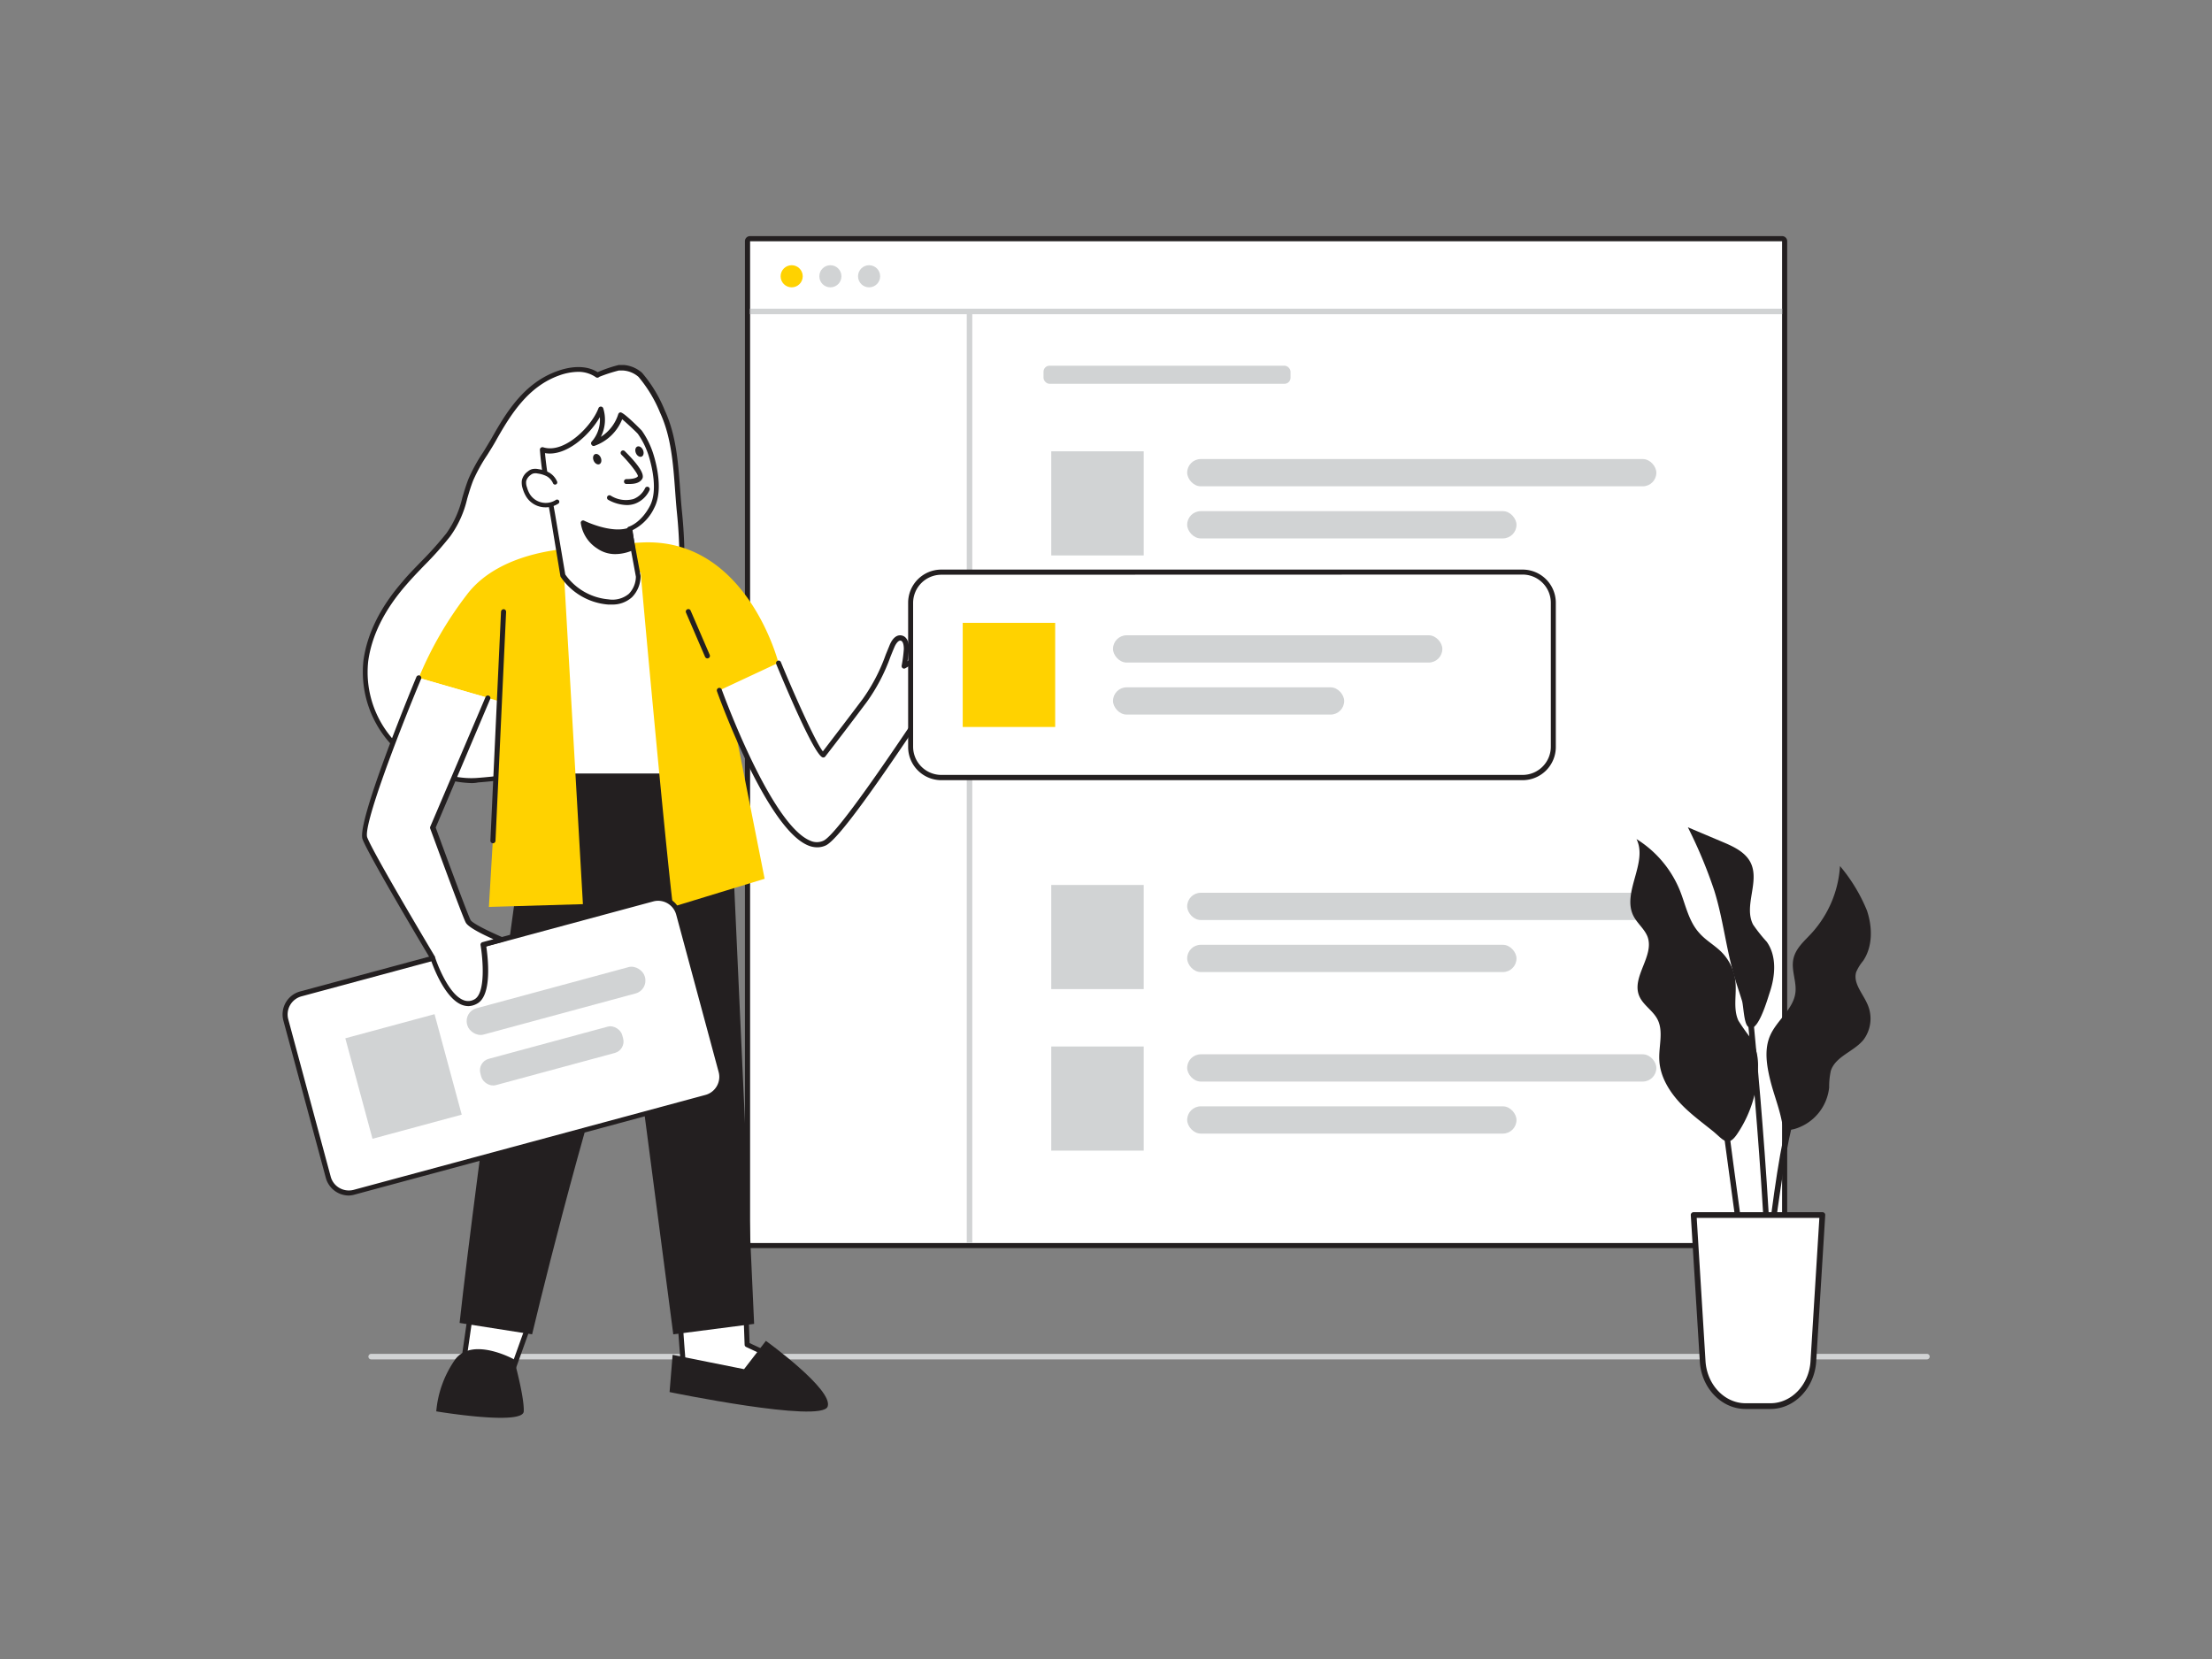 <svg viewBox="0 0 400 300" xmlns="http://www.w3.org/2000/svg"><rect x="0" y="0" width="400" height="300" fill="#808080" stroke="none"/><path d="m135.62 43.61h186.65v181.17h-186.65z" fill="#fff"/><path d="m322.27 43.61v181.18h-186.65v-181.18zm0-.91h-186.65a.91.91 0 0 0 -.91.91v181.18a.91.91 0 0 0 .91.91h186.65a.91.91 0 0 0 .91-.91v-181.18a.91.91 0 0 0 -.91-.91z" fill="#231f20"/><g fill="#d1d3d4"><rect height="3.27" rx="1.09" width="44.67" x="188.7" y="66.13"/><path d="m190.1 81.61h16.72v18.83h-16.72z"/><rect height="4.93" rx="2.46" width="84.84" x="214.68" y="83.01"/><rect height="4.93" rx="2.46" width="59.55" x="214.68" y="92.43"/><path d="m190.1 160.03h16.72v18.83h-16.72z"/><rect height="4.93" rx="2.46" width="84.84" x="214.68" y="161.44"/><rect height="4.93" rx="2.46" width="59.55" x="214.68" y="170.85"/><path d="m190.1 189.24h16.72v18.83h-16.72z"/><rect height="4.93" rx="2.46" width="84.84" x="214.68" y="190.65"/><rect height="4.93" rx="2.46" width="59.55" x="214.68" y="200.06"/></g><circle cx="143.16" cy="49.96" fill="#ffd200" r="2"/><circle cx="150.16" cy="49.96" fill="#d1d3d4" r="2"/><circle cx="157.16" cy="49.96" fill="#d1d3d4" r="2"/><path d="m174.82 56.32h1v168.47h-1z" fill="#d1d3d4"/><path d="m135.62 55.82h186.65v1h-186.65z" fill="#d1d3d4"/><path d="m348.45 245.82h-281.33a.5.5 0 0 1 -.5-.5.5.5 0 0 1 .5-.5h281.33a.5.5 0 0 1 .5.5.51.51 0 0 1 -.5.5z" fill="#d1d3d4"/><path d="m317.89 193.28a9.87 9.87 0 0 0 -1.13-5.33 39.12 39.12 0 0 1 -2.4-3.38c-1-2.17-.3-4.71-.54-7.09a8.83 8.83 0 0 0 -2.49-5.29c-1.25-1.26-2.85-2.12-4-3.43-2-2.16-2.51-5.18-3.61-7.87a19.67 19.67 0 0 0 -7.79-9.16c2.12 4.27-2.72 9.7-.53 13.94.7 1.35 2 2.33 2.54 3.75 1.23 3.44-2.87 7.17-1.56 10.57.65 1.71 2.48 2.69 3.33 4.31 1.14 2.18.24 4.82.34 7.28.12 3.39 2.19 6.42 4.64 8.77 1.53 1.46 3.23 2.73 4.88 4.05 2 1.58 2.8 3.24 4.54.7a21.82 21.82 0 0 0 3.78-11.82z" fill="#231f20"/><path d="m320.09 195.22c-.63-2.62-1.08-5.47 0-7.94 1.21-2.8 4.23-4.78 4.58-7.81.23-2-.78-4-.38-6s2-3.29 3.32-4.74a19.84 19.84 0 0 0 5.12-12.12 30.15 30.15 0 0 1 4.88 8.06c1 3 1.06 6.49-.71 9.1a8.2 8.2 0 0 0 -1.24 2c-.59 1.93 1.06 3.73 1.91 5.56a6.4 6.4 0 0 1 -.57 6.67c-1.73 2.16-5.08 3-5.93 5.64a13.49 13.49 0 0 0 -.3 3 8.77 8.77 0 0 1 -6.31 7.53c-2.05.49-2-.32-2.38-2-.54-2.39-1.43-4.63-1.99-6.95z" fill="#231f20"/><path d="m313.56 176.35c-1.45-5-2-10.31-3.57-15.32a85.12 85.12 0 0 0 -4.77-11.43l6.25 2.64c2 .84 4.17 1.84 5.12 3.8 1.65 3.41-1.31 7.78.42 11.15a28.08 28.08 0 0 0 2.47 3.11c1.84 2.59 1.56 6.14.55 9.15-.43 1.29-2.33 8-4 6.13-.68-.75-.74-3.52-1-4.54-.48-1.57-1.03-3.12-1.47-4.69z" fill="#231f20"/><path d="m317 243.32c-1.25-8.24-5.15-37.28-5.19-37.57l1-.14c0 .29 3.94 29.33 5.19 37.56z" fill="#231f20"/><path d="m318.41 251.1h-1c.07-9.78 4.14-47.15 6.49-49.72l.74.68c-1.56 1.7-6.14 35.64-6.23 49.04z" fill="#231f20"/><path d="m320.53 249.24-1-.05c.93-21.09-3.54-65.4-3.59-65.84l1-.1c.06.44 4.52 44.82 3.59 65.99z" fill="#231f20"/><path d="m306.27 219.71h23.27l-1.63 26.44c-.28 4.57-3.67 8.12-7.75 8.12h-4.51c-4.08 0-7.47-3.55-7.75-8.12z" fill="#fff"/><path d="m320.16 254.79h-4.51c-4.34 0-8-3.79-8.27-8.61l-1.63-26.44a.49.49 0 0 1 .14-.38.53.53 0 0 1 .38-.16h23.27a.53.53 0 0 1 .38.16.49.49 0 0 1 .14.38l-1.63 26.44c-.3 4.82-3.93 8.61-8.27 8.61zm-13.34-34.56 1.59 25.89c.26 4.28 3.45 7.63 7.24 7.63h4.51c3.79 0 7-3.35 7.24-7.63l1.6-25.89z" fill="#231f20"/><path d="m123 237.7c-.14.88.74 11.15.74 11.15s12.56 2.16 12.63 1.33 3.8-4.66 3.8-4.66l-5.06-2.36-.45-12.4z" fill="#fff"/><path d="m135.36 250.8a97.56 97.56 0 0 1 -11.69-1.5.47.47 0 0 1 -.38-.42c-.09-1-.89-10.34-.74-11.25a.45.45 0 0 1 .21-.32l11.67-6.94a.45.45 0 0 1 .45 0 .49.49 0 0 1 .24.39l.43 12.11 4.82 2.25a.43.43 0 0 1 .25.33.46.46 0 0 1 -.12.4c-1.69 1.74-3.58 3.91-3.68 4.39a.54.54 0 0 1 -.22.38 2.48 2.48 0 0 1 -1.24.18zm-11.19-2.34c5.16.87 10.76 1.61 11.81 1.43a22.06 22.06 0 0 1 3.42-4.23l-4.49-2.09a.46.46 0 0 1 -.26-.4l-.42-11.62-10.79 6.45c-.02 1.2.41 6.76.73 10.46z" fill="#231f20"/><path d="m84.94 238.59-1.83 12.68h8.32l4.87-13.57z" fill="#fff"/><path d="m91.43 251.73h-8.32a.48.48 0 0 1 -.35-.16.47.47 0 0 1 -.1-.36l1.83-12.69a.46.46 0 0 1 .41-.39l11.36-.89a.46.46 0 0 1 .4.18.45.45 0 0 1 .07.43l-4.87 13.58a.46.46 0 0 1 -.43.3zm-7.79-.91h7.47l4.52-12.61-10.29.8z" fill="#231f20"/><path d="m112.75 66.54a6.24 6.24 0 0 0 -.85-.05 19.47 19.47 0 0 0 -3.9 1.29c-2-1.4-4.77-1.14-7.08-.31-5.74 2-8.89 7-11.72 12.09-1.27 2.29-3.12 4.72-4.06 7.12-1.43 3.62-1.59 6.73-4.12 10-2.39 3.11-5.34 5.74-7.91 8.71-3.48 4-6.3 8.83-7 14.11-1.52 11.3 9.27 22.41 20.24 21.58s22.85-3.66 29.55-12.41c7.4-9.65 8.13-24.37 7-36-.62-6.09-.46-12.59-3.07-18.26a26.36 26.36 0 0 0 -4-6.65 5 5 0 0 0 -3.08-1.22z" fill="#fff"/><path d="m85.24 141.61a19.79 19.79 0 0 1 -14-6.47 19.3 19.3 0 0 1 -5.52-15.67c.65-4.81 3-9.64 7.12-14.35 1-1.22 2.19-2.4 3.29-3.55a62.64 62.64 0 0 0 4.6-5.14 18.13 18.13 0 0 0 2.87-6.43c.33-1.1.66-2.24 1.13-3.43a29.76 29.76 0 0 1 2.6-4.73c.54-.85 1-1.65 1.49-2.45 2.83-5.07 6.07-10.19 12-12.3 1.66-.6 4.78-1.34 7.26.21a23.84 23.84 0 0 1 3.82-1.3h.9a5.66 5.66 0 0 1 3.31 1.42 24.81 24.81 0 0 1 4.1 6.78c2.07 4.48 2.43 9.47 2.78 14.3.1 1.38.2 2.75.34 4.11.91 8.93 1.21 25.53-7 36.29-5.65 7.38-15.43 11.49-29.88 12.59-.45.1-.82.12-1.21.12zm19.32-74.37a10.48 10.48 0 0 0 -3.46.66c-5.6 2-8.74 7-11.48 11.89-.46.82-1 1.67-1.51 2.49a29.74 29.74 0 0 0 -2.53 4.57c-.46 1.16-.78 2.27-1.1 3.35a18.79 18.79 0 0 1 -3.08 6.8 59.9 59.9 0 0 1 -4.66 5.23c-1.09 1.13-2.22 2.3-3.26 3.51-4 4.57-6.28 9.24-6.9 13.87a18.35 18.35 0 0 0 5.28 14.92c4 4.23 9.42 6.53 14.48 6.14 14.18-1.07 23.74-5.07 29.22-12.22 8.06-10.52 7.75-26.85 6.86-35.65-.14-1.36-.24-2.75-.34-4.13-.35-4.75-.7-9.66-2.7-14a24.42 24.42 0 0 0 -3.92-6.52 4.73 4.73 0 0 0 -2.76-1.15c-.28 0-.56 0-.8 0a27.25 27.25 0 0 0 -3.54 1.15.46.46 0 0 1 -.6.07 5.52 5.52 0 0 0 -3.2-.98z" fill="#231f20"/><path d="m129.06 144.27-8.47-44.44-24.37 1.94.08 38.1z" fill="#fff"/><path d="m129.06 144.72h-.06l-32.76-4.4a.45.45 0 0 1 -.4-.45l-.08-38.1a.46.46 0 0 1 .42-.45l24.37-1.94a.46.46 0 0 1 .49.37l8.46 44.43a.46.46 0 0 1 -.11.4.47.47 0 0 1 -.33.14zm-32.3-5.25 31.73 4.26-8.27-43.41-23.55 1.88z" fill="#231f20"/><path d="m96.3 139.87s-10.23 72.21-13.19 99.36l13.11 2.06s8.94-37.74 17.4-62.17l8.13 62.17 14.62-1.89-4.53-99.53z" fill="#231f20"/><path d="m75.72 122.58 14.88 4.32-2.19 37.1 17-.5-3.41-59.45 13.86-.55c0 .53 4.41 48.93 5.84 60.47l16.57-5.06-6.79-34.25 9.3-4.76s-5.78-22.9-24.94-21.79c-17.69 1-11.51 1-11.16 1-.35 0-14 .06-20.29 8.47a66.09 66.09 0 0 0 -8.67 15z" fill="#ffd200"/><path d="m113.86 95.64s1.59 8.61 1.59 8.61.09 5-5.45 4.59a11.09 11.09 0 0 1 -8.22-4.79q-.89-5.33-1.76-10.66c-.65-3.94-1.73-8.08-1.94-12.07 4.16 1.33 9.29-3.92 10.6-7.33a6.43 6.43 0 0 1 -1.33 6.17 7.93 7.93 0 0 0 4.92-5.1 30 30 0 0 1 3.44 3.1 15.12 15.12 0 0 1 2.08 4.25c.81 2.66 1.5 6.65.15 9.23-1.75 3.36-4.08 4-4.08 4z" fill="#fff"/><path d="m110.64 109.32h-.68a11.46 11.46 0 0 1 -8.57-5 .49.49 0 0 1 -.06-.17l-1.76-10.68c-.21-1.25-.45-2.51-.7-3.78a59.89 59.89 0 0 1 -1.24-8.35.44.44 0 0 1 .18-.38.46.46 0 0 1 .41-.08c3.84 1.24 8.8-3.84 10-7.06a.46.46 0 0 1 .86 0 6.88 6.88 0 0 1 -.42 5.17 7.49 7.49 0 0 0 3.14-4.09.48.48 0 0 1 .37-.33c.59-.1 3.85 3.26 3.88 3.29a15.32 15.32 0 0 1 2.14 4.39c.57 1.86 1.72 6.51.13 9.57a8.54 8.54 0 0 1 -4 4.08c.31 1.67 1.52 8.24 1.52 8.24a5.44 5.44 0 0 1 -1.54 3.84 5.21 5.21 0 0 1 -3.66 1.34zm-8.42-5.44a10.65 10.65 0 0 0 7.81 4.5 4.62 4.62 0 0 0 3.69-1 4.56 4.56 0 0 0 1.27-3.09s-1.56-8.45-1.58-8.53a.46.46 0 0 1 .33-.53s2.18-.66 3.8-3.77c1.43-2.76.34-7.13-.19-8.88a14.36 14.36 0 0 0 -2-4.12c-.2-.26-2-1.94-2.84-2.65a8.39 8.39 0 0 1 -5 4.81.44.44 0 0 1 -.53-.18.45.45 0 0 1 0-.56 5.94 5.94 0 0 0 1.49-4.45c-1.83 3.2-6.09 7.18-9.92 6.51a64.75 64.75 0 0 0 1.18 7.6c.25 1.28.5 2.56.71 3.81z" fill="#231f20"/><path d="m100.37 87.24a3 3 0 0 0 -1.29-1.45 5.49 5.49 0 0 0 -1.76-.56 2.3 2.3 0 0 0 -1 0 1.66 1.66 0 0 0 -.62.35 2.37 2.37 0 0 0 -.93 1.36 2.65 2.65 0 0 0 .16 1.33 5.47 5.47 0 0 0 .58 1.36 3.74 3.74 0 0 0 5.19 1.12" fill="#fff"/><path d="m98.64 91.74a4.1 4.1 0 0 1 -3.47-1.91 6 6 0 0 1 -.64-1.45 3.35 3.35 0 0 1 -.16-1.53 2.69 2.69 0 0 1 1.07-1.59 2.1 2.1 0 0 1 .76-.42 2.61 2.61 0 0 1 1.18 0 6 6 0 0 1 1.9.6 3.43 3.43 0 0 1 1.46 1.64.39.39 0 0 1 -.21.52.39.39 0 0 1 -.52-.2 2.73 2.73 0 0 0 -1.13-1.27 5 5 0 0 0 -1.63-.5 1.82 1.82 0 0 0 -.83 0 1.4 1.4 0 0 0 -.49.28 2 2 0 0 0 -.78 1.09 2.43 2.43 0 0 0 .15 1.15 4.77 4.77 0 0 0 .54 1.25 3.38 3.38 0 0 0 2.16 1.47 3.35 3.35 0 0 0 2.52-.47.41.41 0 0 1 .56.12.4.4 0 0 1 -.12.55 4.16 4.16 0 0 1 -2.32.67z" fill="#231f20"/><path d="m114.34 99.06s-3.35 1.68-6.07-.2a6.18 6.18 0 0 1 -2.86-4.31s5.08 2.54 8.46 1.27z" fill="#231f20"/><path d="m111.27 100.2a5.63 5.63 0 0 1 -3.25-1 6.55 6.55 0 0 1 -3-4.64.43.43 0 0 1 .2-.39.43.43 0 0 1 .44 0s4.94 2.43 8.1 1.24a.46.46 0 0 1 .38 0 .42.42 0 0 1 .22.31l.46 3.25a.44.44 0 0 1 -.23.46 8 8 0 0 1 -3.32.77zm-5.27-4.89a6.27 6.27 0 0 0 2.5 3.18c2 1.41 4.5.63 5.33.3l-.34-2.4c-2.64.71-5.96-.45-7.49-1.08z" fill="#231f20"/><path d="m112.64 81.88s3.61 3.59 3.1 4.44-2.46.75-2.46.75" fill="#fff"/><path d="m113.51 87.52h-.26a.43.43 0 0 1 -.41-.46.42.42 0 0 1 .46-.42c.55 0 1.77-.06 2.06-.53 0-.41-1.36-2.24-3-3.9a.45.45 0 0 1 0-.63.44.44 0 0 1 .62 0c1.76 1.75 3.74 4 3.16 5s-2.02.94-2.63.94z" fill="#231f20"/><ellipse cx="108.06" cy="83.03" fill="#231f20" rx=".7" ry=".99" transform="matrix(.916 -.4 .4 .916 -24.2 50.2)"/><ellipse cx="115.7" cy="81.66" fill="#231f20" rx=".7" ry=".99" transform="matrix(.916 -.4 .4 .916 -23.01 53.14)"/><path d="m117.05 88.48s-1.76 4.19-6.85 1.52" fill="#fff"/><path d="m113.33 91.33a7.19 7.19 0 0 1 -3.33-.94.44.44 0 1 1 .41-.78 5.16 5.16 0 0 0 4.14.63 3.92 3.92 0 0 0 2.09-1.93.44.44 0 1 1 .81.34 4.71 4.71 0 0 1 -2.59 2.42 4.32 4.32 0 0 1 -1.53.26z" fill="#231f20"/><path d="m130.08 124.85s11.22 31.28 19 27.61c3.37-1.59 19.32-26.38 19.86-26.89 1.09-1.06 2.68-.93 3.7-2a7.81 7.81 0 0 0 1.25-2c.55-1.07 1.06-2.5.24-3.38-.17-.17-.39-.34-.38-.58s.23-.37.43-.49l1.35-.78c.31-.18.67-.48.58-.82s-.64-.41-1-.33c-3.82.78-8.3 3.27-11.59 5.23a24.62 24.62 0 0 0 .39-3.09c0-.81-.14-1.86-.94-2s-1.33.71-1.63 1.44c-1.55 3.7-2.51 6.6-4.94 9.82s-5 6.58-7.5 9.86c-1.3-.21-8.09-16.61-8.09-16.61" fill="#fff"/><path d="m147.74 153.22a4.27 4.27 0 0 1 -1.63-.35c-7.51-3.11-16.11-26.87-16.46-27.87a.47.47 0 0 1 .28-.59.46.46 0 0 1 .58.28c.09.24 8.81 24.37 16 27.33a2.86 2.86 0 0 0 2.41 0c2.5-1.18 12.87-16.66 17.3-23.26 1.84-2.76 2.29-3.42 2.43-3.55a5.27 5.27 0 0 1 2-1.09 4.06 4.06 0 0 0 1.68-.89 7.52 7.52 0 0 0 1.17-1.83c.7-1.37.8-2.34.3-2.86l-.07-.08a1 1 0 0 1 .23-1.7l1.35-.79c.28-.16.36-.28.37-.31a1.13 1.13 0 0 0 -.5 0c-3.71.75-8.07 3.16-11.45 5.17a.44.44 0 0 1 -.49 0 .45.45 0 0 1 -.19-.45 25.71 25.71 0 0 0 .39-3c0-.52-.07-1.44-.58-1.53s-1 .87-1.12 1.17c-.26.6-.49 1.18-.72 1.75a33.08 33.08 0 0 1 -4.27 8.16q-3.74 5-7.51 9.87a.46.46 0 0 1 -.44.17c-1.34-.22-5.86-10.67-8.43-16.88a.45.45 0 0 1 .25-.6.44.44 0 0 1 .59.25c2.94 7.1 6.42 14.69 7.59 16.13 2.41-3.15 4.83-6.31 7.22-9.49a32.39 32.39 0 0 0 4.15-8l.72-1.76c.53-1.26 1.29-1.87 2.14-1.71 1.06.2 1.38 1.41 1.32 2.48a21.37 21.37 0 0 1 -.24 2.18c3.3-1.94 7.35-4.07 10.89-4.79.79-.16 1.4.1 1.56.65.08.29.08.84-.79 1.34l-1.35.79a.77.77 0 0 0 -.21.15s.11.06.16.11l.1.1c1.19 1.26.17 3.25-.16 3.9a8.12 8.12 0 0 1 -1.31 2.08 4.76 4.76 0 0 1 -2 1.11 4.33 4.33 0 0 0 -1.7.89c-.13.15-1.14 1.65-2.31 3.4-7.75 11.57-15.26 22.44-17.66 23.58a3.66 3.66 0 0 1 -1.59.34z" fill="#231f20"/><path d="m89.12 152.03 1.92-41.41" fill="#fff"/><path d="m89.12 152.49a.47.47 0 0 1 -.44-.48l1.92-41.41a.5.5 0 0 1 .48-.44.47.47 0 0 1 .44.48l-1.92 41.41a.47.47 0 0 1 -.48.44z" fill="#231f20"/><path d="m127.92 118.6-3.45-7.98" fill="#fff"/><path d="m127.92 119.06a.48.48 0 0 1 -.42-.28l-3.45-8a.46.46 0 0 1 .24-.6.45.45 0 0 1 .6.24l3.45 8a.45.45 0 0 1 -.24.6.53.53 0 0 1 -.18.04z" fill="#231f20"/><path d="m92.94 245.81s-7.46-4.13-10.61 0a19.14 19.14 0 0 0 -3.44 9.41s15.7 2.62 15.82 0-1.77-9.41-1.77-9.41z" fill="#231f20"/><rect fill="#fff" height="37.15" rx="5.55" width="116.23" x="164.67" y="103.47"/><path d="m275.34 141.08h-105.12a6 6 0 0 1 -6-6v-26.08a6 6 0 0 1 6-6h105.12a6 6 0 0 1 6 6v26a6 6 0 0 1 -6 6.08zm-105.12-37.15a5.11 5.11 0 0 0 -5.1 5.1v26a5.11 5.11 0 0 0 5.1 5.1h105.12a5.11 5.11 0 0 0 5.1-5.1v-26.03a5.11 5.11 0 0 0 -5.1-5.1z" fill="#231f20"/><path d="m174.09 112.63h16.72v18.83h-16.72z" fill="#ffd200"/><rect fill="#d1d3d4" height="4.93" rx="2.46" width="59.55" x="201.27" y="114.88"/><rect fill="#d1d3d4" height="4.93" rx="2.46" width="41.8" x="201.27" y="124.29"/><rect fill="#fff" height="37.15" rx="3.85" transform="matrix(.965 -.261 .261 .965 -46.11 30.24)" width="73.58" x="54.25" y="170.51"/><path d="m63.07 216.19a4.33 4.33 0 0 1 -4.15-3.19l-7.67-28.43a4.31 4.31 0 0 1 3-5.28l63.6-17.16a4.31 4.31 0 0 1 5.28 3l7.67 28.43a4.3 4.3 0 0 1 -3 5.28l-63.6 17.16a4.45 4.45 0 0 1 -1.13.19zm55.93-53.3a3.33 3.33 0 0 0 -.88.12l-63.6 17.16a3.39 3.39 0 0 0 -2.39 4.16l7.67 28.43a3.35 3.35 0 0 0 1.58 2.06 3.42 3.42 0 0 0 2.58.34l63.6-17.16a3.39 3.39 0 0 0 2.06-1.59 3.35 3.35 0 0 0 .33-2.57l-7.67-28.44a3.4 3.4 0 0 0 -3.28-2.51z" fill="#231f20"/><path d="m64.54 185.38h16.72v18.83h-16.72z" fill="#d1d3d4" transform="matrix(.965 -.261 .261 .965 -48.22 25.71)"/><rect fill="#d1d3d4" height="4.93" rx="2.39" transform="matrix(.965 -.261 .261 .965 -43.71 32.43)" width="33.29" x="83.86" y="178.66"/><rect fill="#d1d3d4" height="4.93" rx="2.14" transform="matrix(.965 -.261 .261 .965 -46.33 32.57)" width="26.58" x="86.43" y="188.62"/><path d="m75.72 122.58s-10.86 26-9.74 29 12.32 21.7 12.32 21.7 3.3 10.21 7.75 7.84c2.87-1.52 1.36-10.3 1.36-10.3l3.28-.88s-5.39-2.23-6-3.3-6.4-17-6.4-17l9.94-23.46" fill="#fff"/><path d="m84.71 181.94a3.38 3.38 0 0 1 -1.23-.25c-3.23-1.31-5.38-7.54-5.6-8.22-.74-1.23-11.21-18.76-12.32-21.72s8.62-26.66 9.74-29.34a.46.46 0 0 1 .6-.25.47.47 0 0 1 .25.6c-4.34 10.39-10.51 26.59-9.74 28.67 1.1 2.92 12.17 21.43 12.28 21.62a.36.36 0 0 1 0 .09c0 .07 2.14 6.51 5.09 7.7a2.25 2.25 0 0 0 2-.12c2.11-1.12 1.52-7.47 1.12-9.82a.47.47 0 0 1 .33-.52l2-.54c-1.72-.76-4.51-2.1-5-3-.61-1.09-6.19-16.37-6.43-17a.45.45 0 0 1 0-.34l10.02-23.5a.46.46 0 0 1 .84.36l-9.87 23.29c1.65 4.53 5.84 15.89 6.31 16.73.33.58 3.19 2 5.76 3.1a.45.45 0 0 1 .29.45.47.47 0 0 1 -.34.41l-2.88.78c.29 1.93 1.13 8.88-1.66 10.37a3.37 3.37 0 0 1 -1.56.45z" fill="#231f20"/><path d="m138.5 242.47-3.95 5.12-12.92-2.59-.55 6.73s27.46 5.66 28.58 2.63-11.16-11.89-11.16-11.89z" fill="#231f20"/></svg>